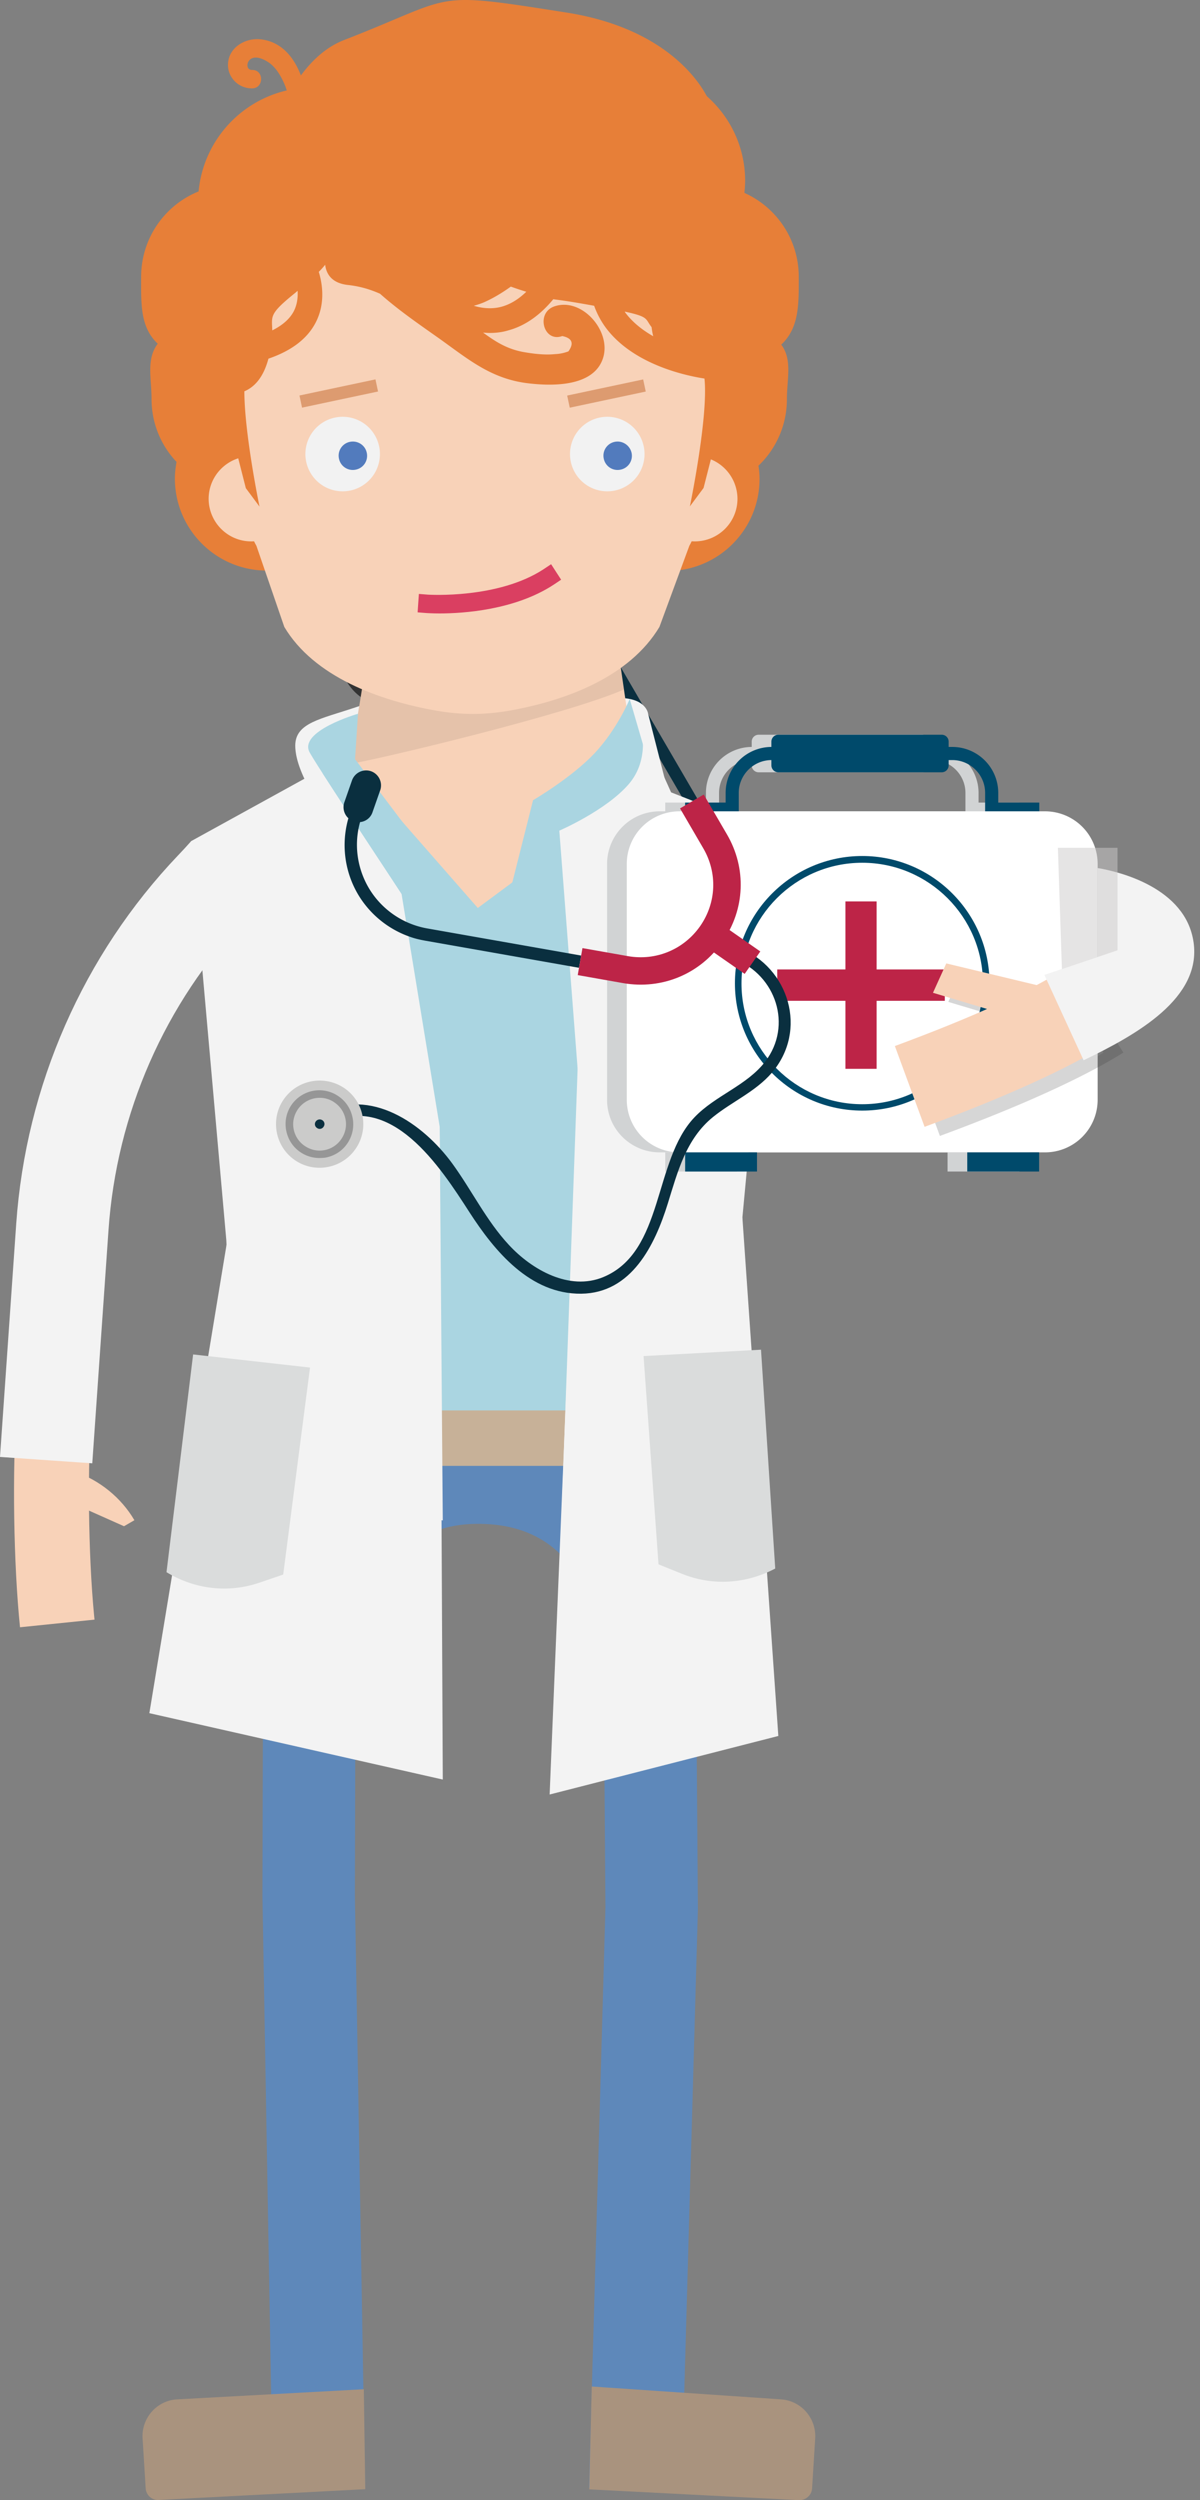 <svg width="192" height="400" viewBox="0 0 192 400" xmlns="http://www.w3.org/2000/svg"><rect x="0" y="0" width="192" height="400" fill="#808080" stroke="none"/><g fill="none" fill-rule="evenodd"><path stroke="#333" stroke-width="16.34" stroke-linecap="round" stroke-linejoin="round" d="M62.529 104.914l1.955-3.151"/><path d="M109.827 128.724l-12.605-21.621a13.518 13.518 0 00-9.308-6.507c-3.91-.7-7.937.35-11 2.86l-1.05.846-1.255-1.547 1.05-.846a15.48 15.48 0 0112.605-3.268 15.564 15.564 0 0110.68 7.47l12.604 21.62-1.721.993z" fill="#0A2F3F" fill-rule="nonzero"/><path fill="#5E88BA" fill-rule="nonzero" d="M43.65 398.36l-1.663-95.092.176-63.259 14.793.03-.175 63.17 1.634 94.917zm65.389.087l-14.793-.408 2.626-92.875-.496-65.592 14.793-.088.496 65.826v.146z"/><path d="M56.956 265.482s.992-21.358 19.053-21.68c18.062-.32 20.22 16.749 20.863 25.298l8.695-46.014-55.205-3.297 6.594 45.693z" fill="#5E88BA" fill-rule="nonzero"/><path d="M23.313 398.155l-.496-7.965c-.233-3.18 2.101-5.982 5.282-6.303l30.112-1.634.233 15.99-32.971 1.721c-1.08.117-2.072-.7-2.16-1.809m106.617 0l.497-7.965c.233-3.18-2.101-5.982-5.282-6.303l-30.462-2.071-.408 16.456 33.467 1.722c1.109.087 2.101-.73 2.189-1.839" fill="#A9937E" fill-rule="nonzero"/><path d="M107.084 127.44l-3.385-13.247s-.291-2.772-5.368-2.51c-3.123.147-17.974.672-29.033 1.051l-.613-3.122s-5.981 1.576-11.817 3.56c-5.514 1.867-9.628 2.45-9.628 6.127 0 4.902 5.63 11.992 5.63 11.992l7.354-6.36 1.809 6.36 45.051-3.851z" fill="#F3F3F3" fill-rule="nonzero"/><path d="M102.766 130.416l-4.64-31.804-38.282-.234-5.077 31.309c-8.636 5.018-20.716 11.642-20.716 11.642 33.555 22.788 87.039 2.538 87.039 2.538-2.247-2.8-11.292-8.928-18.324-13.45" fill="#F8D2B8" fill-rule="nonzero"/><path d="M98.097 98.612l-38.282-.234-3.851 23.84c4.289-.643 34.955-7.967 43.855-11.906l-1.722-11.7z" opacity=".08" fill="#000" fill-rule="nonzero"/><path d="M127.8 44.282c0-5.981-3.56-11.117-8.695-13.422.059-.642.117-1.284.117-1.926 0-9.95-8.082-18.032-18.032-18.032s-18.032 8.083-18.032 18.032c0 9.046 6.682 16.544 15.377 17.828a14.375 14.375 0 002.655 6.274 14.667 14.667 0 00-4.756 10.825c0 .7.058 1.4.175 2.1a14.686 14.686 0 00-4.552 10.65c0 8.141 6.595 14.736 14.735 14.736s14.735-6.595 14.735-14.735c0-.7-.058-1.401-.175-2.101a14.686 14.686 0 004.552-10.65c0-3.268.904-6.303-.905-8.725 2.918-2.713 2.802-6.565 2.802-10.854M50.04 13.995c-9.54 0-17.39 7.295-18.265 16.632a14.716 14.716 0 00-9.191 13.655c0 4.23-.204 8.024 2.655 10.708-1.867 2.48-.992 5.515-.992 8.841 0 3.91 1.517 7.44 3.998 10.067-.146.875-.263 1.75-.263 2.655 0 8.14 6.594 14.735 14.735 14.735 8.14 0 14.735-6.594 14.735-14.735 0-3.91-1.517-7.44-3.998-10.066.146-.876.263-1.751.263-2.656 0-4.23-1.78-8.024-4.61-10.708a16.594 16.594 0 001.517-2.48c9.862-.321 17.74-8.374 17.74-18.324 0-10.096-8.199-18.324-18.323-18.324" fill="#E77F38" fill-rule="nonzero"/><path d="M47.006 79.792c0 3.764-3.034 6.798-6.798 6.828-3.764 0-6.799-3.035-6.828-6.799 0-3.764 3.034-6.798 6.798-6.828 3.764 0 6.828 3.035 6.828 6.799m70.991 0c0 3.764-3.035 6.798-6.799 6.828-3.764 0-6.798-3.035-6.828-6.799 0-3.764 3.035-6.798 6.799-6.828 3.764 0 6.798 3.035 6.828 6.799" fill="#F8D2B8" fill-rule="nonzero"/><path d="M113.445 53.269c-1.342-19.9-17.857-35.364-37.786-35.422-19.929.058-36.443 15.522-37.786 35.422 0 0-.817 27.398 3.152 34.05l4.464 12.985c4.727 7.937 15.143 11.817 24.48 13.422 1.868.321 3.794.496 5.69.496 1.897 0 3.793-.175 5.69-.496 9.337-1.634 19.403-5.485 24.16-13.422l4.785-12.984c3.939-6.682 3.15-34.051 3.15-34.051" fill="#F8D2B8" fill-rule="nonzero"/><path d="M58.386 67.858a5.967 5.967 0 00-8.345 1.226 5.967 5.967 0 001.225 8.345 5.967 5.967 0 008.345-1.226 5.967 5.967 0 00-1.225-8.345" fill="#F2F2F2" fill-rule="nonzero"/><path d="M58.677 72.417a2.253 2.253 0 01-1.721 2.714 2.253 2.253 0 01-2.714-1.722 2.253 2.253 0 011.722-2.713c1.225-.263 2.45.496 2.713 1.721" fill="#527BBD" fill-rule="nonzero"/><path d="M100.723 67.858a5.967 5.967 0 00-8.345 1.226 5.967 5.967 0 001.226 8.345 5.967 5.967 0 008.345-1.226 5.967 5.967 0 00-1.226-8.345" fill="#F2F2F2" fill-rule="nonzero"/><path d="M101.044 72.417a2.253 2.253 0 01-1.721 2.714 2.253 2.253 0 01-2.714-1.722 2.253 2.253 0 011.722-2.713c1.196-.263 2.421.496 2.713 1.721" fill="#527BBD" fill-rule="nonzero"/><path fill="#DD9B70" fill-rule="nonzero" d="M90.748 63.284l12.159-2.58.412 1.941-12.16 2.58zm-42.832-.009l12.159-2.579.412 1.941-12.16 2.58z"/><path d="M124.328 57.179c-1.284-2.072-6.886-18.995-6.886-18.995l-10.883-15.29 6.944-6.623s-4.26-11.35-22.905-14.268C68.54-1.47 73.325-.682 55.118 6.38c-2.977 1.138-5.252 3.355-6.974 5.69-1.138-2.977-3.151-5.399-6.42-5.778-2.333-.263-4.93 1.138-5.222 3.647-.263 2.305 1.576 4.231 3.851 4.202 1.897-.03 1.897-2.976 0-2.947-.962 0-.933-1.138-.379-1.634.817-.759 2.16-.117 2.889.35 1.167.73 1.984 2.072 2.538 3.297.321.7.555 1.43.73 2.16-1.4 2.655-2.043 4.843-2.043 4.843l-3.88 14.764-5.573 27.924h.029c-.321 1.546-.584 2.86-.613 3.093-.088.612 2.889 2.713 2.889 2.713l2.392 9.396 2.189 2.947s-2.422-11.672-2.422-18.441c1.517-.642 3.005-2.072 3.851-5.223 3.677-1.255 6.215-3.18 7.557-5.777 1.605-3.093 1.05-6.303.497-8.112.379-.379.729-.758 1.02-1.138.205 1.634 1.197 2.977 3.677 3.24 2.101.233 3.706.787 5.106 1.4 2.918 2.597 6.186 4.843 9.367 7.09 4.639 3.297 8.257 6.448 14.093 7.207 3.851.496 10.737.7 12.225-4.027 1.372-4.318-3.443-9.803-7.849-8.228-2.947 1.08-1.663 5.807 1.313 4.727 1.576.321 1.926 1.138.992 2.451-.7.263-1.4.408-2.13.438-1.663.175-3.53-.059-5.164-.35-2.597-.497-4.406-1.664-6.36-3.093.35.029.7.058 1.05.058 1.02 0 2.013-.117 2.976-.409 3.034-.817 5.398-2.8 7.207-4.989.642.117 1.4.117 6.536 1.05a13.692 13.692 0 001.838 3.473c4.318 5.835 12.576 7.673 15.814 8.17.642 6.127-2.334 20.453-2.334 20.453l2.189-2.947 2.392-9.366s2.947-2.1 2.889-2.713c-.03-.35-.613-3.152-1.08-5.515 1.109-.38 2.189-1.196 3.297-2.743 2.801.321 4.727.204 4.26-.554m-77.322-7.382c-.642 1.225-1.809 2.246-3.443 3.063-.058-2.305-.554-2.596 3.647-5.981.146-.117.263-.233.409-.35.058 1.021-.059 2.188-.613 3.268m33.263-.73c-1.4.38-2.888.321-4.464-.146.525-.145 1.08-.32 1.634-.554 1.576-.7 3.034-1.605 4.29-2.51.67.234 1.487.526 2.48.818-1.139 1.108-2.452 1.984-3.94 2.392m19.812.992c-.058-.058-.087-.146-.116-.204 3.939.846 3.238 1.167 4.289 2.48.058.496.146.992.262 1.46-1.692-.964-3.268-2.19-4.435-3.736" fill="#E77F38" fill-rule="nonzero"/><path d="M70.32 98.145c-1.168 0-1.897-.058-2.014-.058l-1.488-.117.204-2.947 1.488.117c.175 0 11.146.7 18.441-4.056l1.226-.817 1.604 2.48-1.225.817c-6.215 4.056-14.473 4.581-18.237 4.581" fill="#DA3F61" fill-rule="nonzero"/><path fill="#AAD5E1" fill-rule="nonzero" d="M55.147 120.933l21.3 24.335 26.173-19.404 20.25 7.587-13.452 101.073-61.39-.846-13.977-96.113z"/><path fill="#C7B198" fill-rule="nonzero" d="M40.208 225.654h69.21v8.87h-69.21z"/><path d="M100.752 111.83s-1.925 4.727-5.602 8.666c-3.706 3.939-9.862 7.528-9.862 7.528l-3.94 15.64h14.298l9.366-17.245-4.26-14.59z" fill="#AAD5E1" fill-rule="nonzero"/><path d="M51.266 123.18l12.984 19.841 6.099 37.232.496 62.995-34.285-3.939-.32-40.266c0-.204-.03-.408-.03-.642l-5.66-63.812 20.716-11.409z" fill="#F3F3F3" fill-rule="nonzero"/><path d="M57.277 114.193l-.467 7.265 15.96 21.155-5.923 4.289S51.53 123.88 49.574 120.437c-1.984-3.443 7.703-6.244 7.703-6.244" fill="#AAD5E1" fill-rule="nonzero"/><path d="M107.376 126.769l-4.931-10.942s1.78 5.486-1.897 9.687c-3.676 4.202-11.058 7.382-11.058 7.382l2.888 37.553c.03.291.03.554.03.846l-2.656 73.908 29.645-2.947-.904-44.03c0-.32 0-.642.058-.963l5.982-63.754-17.157-6.74z" fill="#F3F3F3" fill-rule="nonzero"/><g fill="#D1D3D4" fill-rule="nonzero"><path d="M154.644 128.403h8.462v2.1h-8.462zm-48.202 0h8.462v2.1h-8.462z"/><path d="M156.57 133.684h-2.1v-6.828c0-2.888-2.364-5.252-5.253-5.252h-28.915c-2.889 0-5.252 2.364-5.252 5.252v6.274h-2.101v-6.274a7.36 7.36 0 017.353-7.353h28.915a7.36 7.36 0 017.353 7.353v6.828z"/><path d="M121.381 123.56h26.144a1.11 1.11 0 001.109-1.11v-3.793c0-.612-.496-1.108-1.109-1.108h-26.144c-.612 0-1.108.496-1.108 1.108v3.793c0 .613.496 1.11 1.108 1.11m-15.814 60.807h58.473a8.418 8.418 0 008.432-8.433v-37.698a8.418 8.418 0 00-8.432-8.433h-58.473a8.418 8.418 0 00-8.433 8.433v37.698c-.029 4.669 3.764 8.433 8.433 8.433"/></g><g opacity=".2" fill="#D1D3D4" fill-rule="nonzero"><path d="M147.204 181.74c12.955-4.785 22.847-9.278 29.353-13.334l-7.294-11.7c-5.72 3.56-14.735 7.644-26.815 12.109l4.756 12.926z"/><path d="M150.676 155.597l-2.1 4.698 19.695 5.894 1.78-5.953z"/></g><g fill="#D1D3D4" fill-rule="nonzero"><path d="M134.803 177.685c-11.233 0-20.366-9.133-20.366-20.367 0-11.233 9.133-20.366 20.366-20.366 11.234 0 20.367 9.133 20.367 20.366-.03 11.234-9.162 20.367-20.367 20.367m0-39.653c-10.65 0-19.316 8.666-19.316 19.316 0 10.65 8.666 19.316 19.316 19.316 10.65 0 19.316-8.666 19.316-19.316 0-10.65-8.695-19.316-19.316-19.316m16.807 46.335h11.496v3.064H151.61zm-45.168 0h11.496v3.064h-11.496z"/><path d="M121.206 155.1h10.913v-10.883h4.99v10.884h10.912v5.019h-10.913v10.883h-4.99V160.12h-10.912z"/></g><g fill-rule="nonzero"><path d="M2.72 224.353l11.95.909c-.712 9.356-.544 23.482.376 33.091l.076.77-11.92 1.223c-1.032-10.054-1.255-24.889-.54-35.189l.059-.804z" fill="#F8D2B8"/><path d="M14.764 234.115L0 233.095l2.597-37.32c1.546-22.088 10.737-43.008 25.88-58.91.701-.73 1.372-1.46 2.073-2.247l10.97 9.92c-.787.876-1.575 1.693-2.334 2.51-12.78 13.422-20.541 31.075-21.825 49.749l-2.597 37.318z" fill="#F3F3F3"/><path d="M19.841 244.182l1.663-.963c-2.1-3.589-5.573-6.42-9.54-7.761l-1.693 4.96.146-.438 9.424 4.202z" fill="#F8D2B8"/><path fill="#004A6B" d="M157.825 128.403h8.462v2.1h-8.462zm-48.202 0h8.462v2.1h-8.462z"/><path d="M159.721 133.684h-2.1v-6.828c0-2.888-2.364-5.252-5.252-5.252h-28.916c-2.889 0-5.252 2.364-5.252 5.252v6.274h-2.1v-6.274a7.36 7.36 0 017.352-7.353h28.916a7.36 7.36 0 017.352 7.353v6.828z" fill="#004A6B"/><path d="M124.533 123.56h26.143a1.11 1.11 0 001.109-1.11v-3.793c0-.612-.496-1.108-1.109-1.108h-26.143c-.613 0-1.11.496-1.11 1.108v3.793c0 .613.497 1.11 1.11 1.11" fill="#004A6B"/><path d="M108.718 184.367h58.473a8.418 8.418 0 008.433-8.433v-37.698a8.418 8.418 0 00-8.433-8.433h-58.473a8.418 8.418 0 00-8.433 8.433v37.698a8.418 8.418 0 008.433 8.433" fill="#FFF"/></g><g opacity=".2" fill="#333" fill-rule="nonzero"><path d="M150.384 181.74c12.956-4.785 22.847-9.278 29.354-13.334l-7.295-11.7c-5.719 3.56-14.735 7.644-26.815 12.109l4.756 12.926z"/><path d="M153.857 155.597l-2.13 4.698 19.695 5.894 1.78-5.953z"/></g><g fill-rule="nonzero"><path d="M137.955 177.685c-11.234 0-20.367-9.133-20.367-20.367 0-11.233 9.133-20.366 20.367-20.366 11.233 0 20.366 9.133 20.366 20.366-.03 11.234-9.133 20.367-20.366 20.367m0-39.653c-10.65 0-19.316 8.666-19.316 19.316 0 10.65 8.666 19.316 19.316 19.316 10.65 0 19.316-8.666 19.316-19.316 0-10.65-8.666-19.316-19.316-19.316m16.807 46.335h11.496v3.064h-11.496zm-45.139 0h11.496v3.064h-11.496z" fill="#004A6B"/><path fill="#BD2447" d="M124.358 155.1h10.912v-10.883h4.99v10.884h10.912v5.019H140.26v10.883h-4.99V160.12h-10.912z"/><path d="M147.933 180.282c12.956-4.786 22.847-9.279 29.354-13.335l-7.295-11.7c-5.719 3.56-14.735 7.644-26.815 12.109l4.756 12.926z" fill="#F8D2B8"/><path fill="#F8D2B8" d="M151.406 154.138l-2.13 4.698 19.695 5.894 1.78-5.953z"/><path d="M173.377 169.632l-6.273-13.656 8.52-2.888v-14.21c3.326.554 14.093 3.093 15.347 11.875 1.284 8.929-8.987 14.735-17.594 18.879" fill="#F3F3F3"/></g><path d="M169.905 155.043l8.899-3.006V135.64h-9.541z" opacity=".5" fill="#CCCBCB" fill-rule="nonzero"/><g fill-rule="nonzero"><path fill="#F3F3F3" d="M36.269 199.014L23.897 274.09l46.948 10.62-.496-104.457zm82.515-4.202l5.749 82.925-36.59 9.366 4.406-106.85z"/><path d="M121.76 215.937l-18.79 1.022 2.392 33.321 3.764 1.517c4.844 1.955 10.184 1.634 14.91-.846l-2.275-35.014zm-90.86.759l18.703 2.1-4.29 33.118-3.85 1.313c-4.932 1.663-10.242 1.08-14.823-1.692l4.26-34.839z" fill="#DADCDC"/><path d="M65.68 149.907a15.637 15.637 0 01-8.403-6.828 15.545 15.545 0 01-1.284-12.955l.438-1.283 1.867.641-.438 1.255c-1.313 3.764-.875 7.878 1.138 11.321a13.623 13.623 0 009.337 6.478l24.656 4.347-.35 1.955-24.656-4.347c-.788-.146-1.575-.321-2.305-.584" fill="#0A2F3F"/><path d="M57.16 131.525a4.131 4.131 0 01-.583-.117 2.402 2.402 0 01-1.489-3.034l1.226-3.502a2.402 2.402 0 013.034-1.488 2.402 2.402 0 011.489 3.035l-1.226 3.501a2.326 2.326 0 01-2.45 1.605" fill="#0A2F3F"/><path d="M92.437 156.005l.758-4.318 7.266 1.284c4.493.788 8.928-1.05 11.554-4.785 2.626-3.764 2.801-8.55.496-12.489l-3.705-6.36 3.793-2.218 3.705 6.36c3.18 5.428 2.918 12.022-.7 17.187-3.589 5.164-9.687 7.703-15.902 6.623l-7.265-1.284z" fill="#BD2447"/><path d="M117.588 153.467c6.536 2.568 9.25 10.562 4.873 16.34-2.947 3.88-7.995 5.427-11.35 8.957-6.624 6.945-4.815 21.505-14.59 25.56-5.456 2.247-11.437-1.196-15.085-5.135-3.618-3.88-5.952-8.753-9.074-13.042-4.669-6.39-13.101-12.285-21.096-7.995-1.138.612-.262 2.392.875 1.78 10.359-5.573 18.324 6.798 22.964 14.005 4.026 6.244 9.716 13.13 17.886 13.043 8.053-.088 11.788-7.762 13.86-14.443 1.575-5.077 2.917-10.33 7.236-13.83 3.034-2.452 6.798-4.057 9.395-7.062 5.836-6.799 2.772-16.865-5.281-20.045-1.167-.497-1.81 1.4-.613 1.867" fill="#0A2F3F"/><path d="M55.147 174.125c3.151 2.188 3.939 6.565 1.721 9.716-2.188 3.152-6.565 3.94-9.716 1.751-3.151-2.188-3.94-6.565-1.75-9.716 2.217-3.18 6.564-3.94 9.745-1.75" fill="#CBCBCA"/><path d="M51.12 185.271a5.385 5.385 0 01-3.093-.963c-1.196-.817-1.984-2.071-2.246-3.501a5.402 5.402 0 01.875-4.056c1.721-2.45 5.077-3.064 7.528-1.342 1.196.817 1.984 2.072 2.247 3.501a5.402 5.402 0 01-.876 4.056c-.817 1.196-2.071 1.984-3.501 2.247a9.43 9.43 0 01-.934.058m.03-9.629a4.238 4.238 0 00-3.473 1.81c-.642.933-.904 2.042-.7 3.15a4.176 4.176 0 001.75 2.714c.934.642 2.043.905 3.152.7a4.176 4.176 0 002.713-1.75c.642-.934.905-2.043.7-3.151a4.176 4.176 0 00-1.75-2.714 4.018 4.018 0 00-2.393-.759" fill="#969696"/><path fill="#BD2447" d="M112.538 151.21l2.503-3.59 6.607 4.603-2.502 3.592z"/><path d="M51.587 179.231c.35.234.438.7.175 1.05a.723.723 0 01-1.05.176.723.723 0 01-.175-1.05.774.774 0 011.05-.176" fill="#0A2F3F"/></g></g></svg>